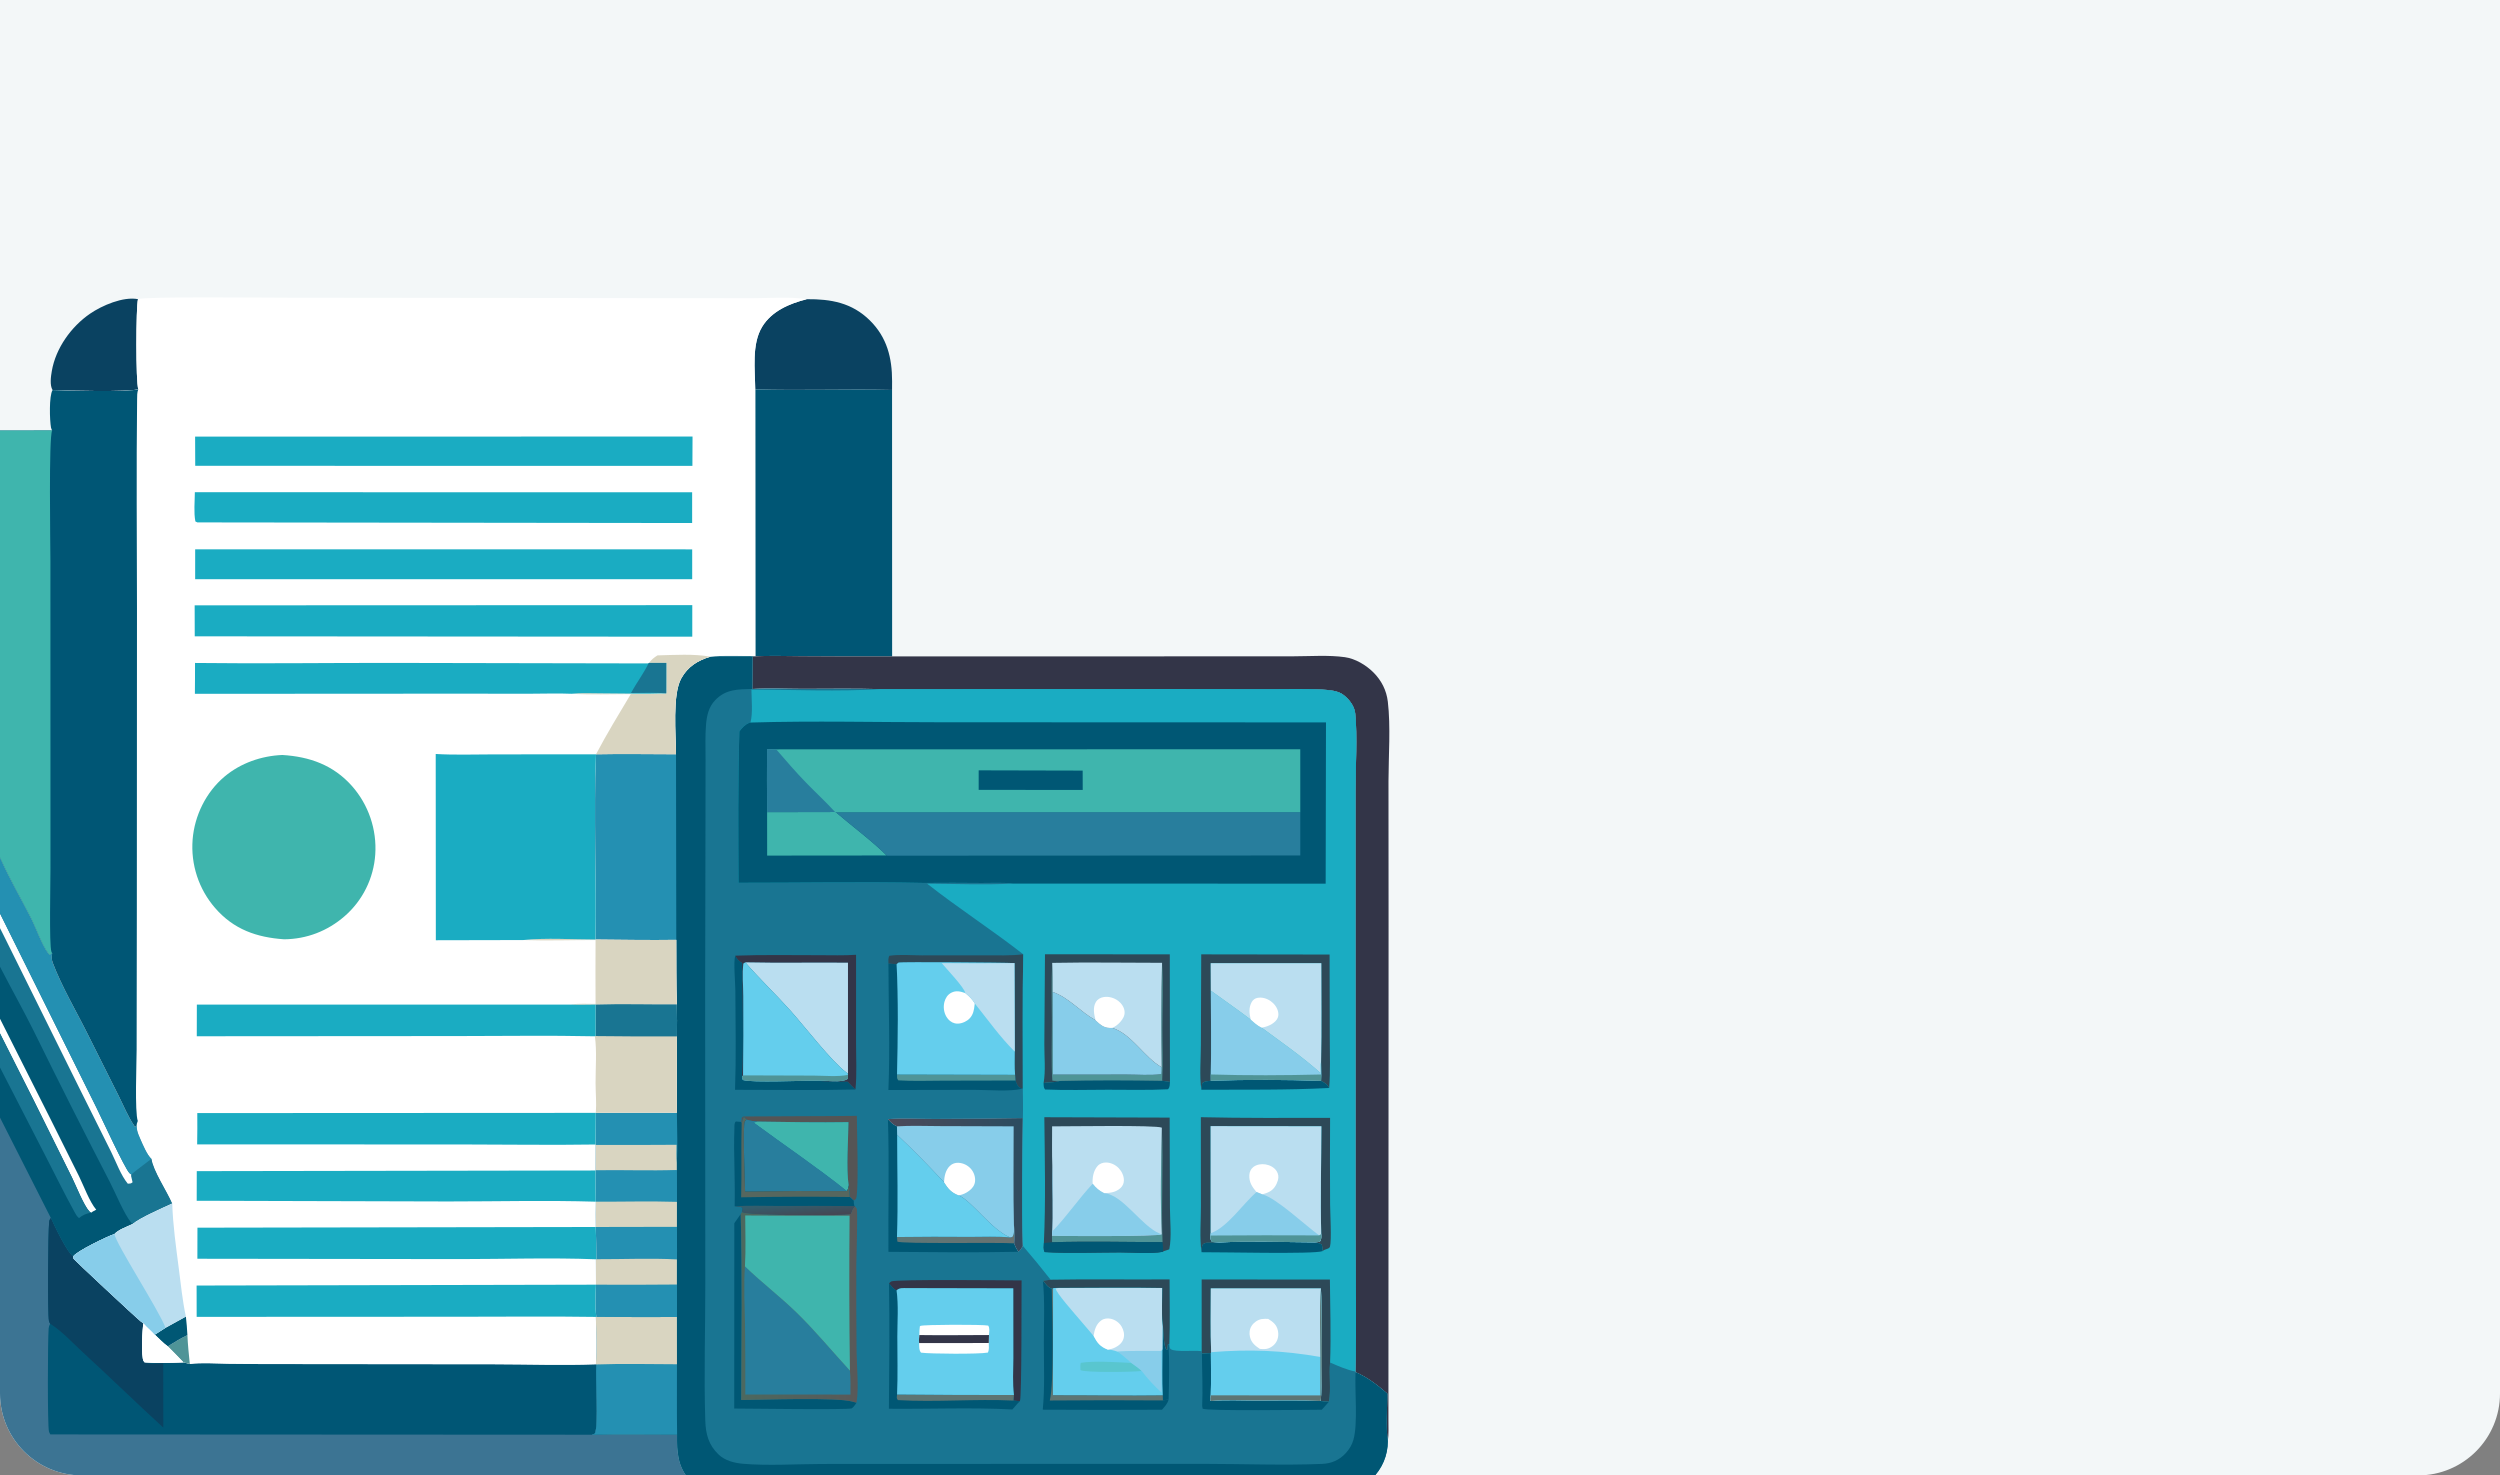 <svg width="305" height="180" viewBox="0 0 305 180" fill="none" xmlns="http://www.w3.org/2000/svg">
<rect x="0" y="0" width="305" height="180" fill="#808080" stroke="none"/>
<g clip-path="url(#clip0_1_3579)">
<path d="M0 170C0 175.523 4.477 180 10 180H295C300.523 180 305 175.523 305 170V0H0V170Z" fill="#F3F7F8"/>
<path d="M16.834 36.497C15.032 36.148 12.434 37.275 10.979 38.275C8.686 39.848 6.801 42.481 6.322 45.26C6.208 45.916 6.05 47.004 6.416 47.587C8.085 47.668 15.711 47.852 16.873 47.49C16.55 46.648 16.582 37.421 16.834 36.497Z" fill="#0A4261"/>
<path d="M108.831 47.575L108.836 46.505C108.836 43.646 108.214 41.159 106.124 39.092C103.937 36.931 101.378 36.479 98.433 36.501C96.34 37.025 94.151 37.942 92.979 39.874C91.693 41.997 92.112 45.097 92.14 47.501C97.698 47.672 103.27 47.443 108.831 47.575Z" fill="#0A4261"/>
<path d="M108.831 47.575C103.27 47.443 97.698 47.672 92.14 47.501L92.154 80.045C90.531 80.042 88.836 79.936 87.222 80.072C88.738 80.16 90.287 80.097 91.806 80.097C93.774 79.961 95.793 80.049 97.768 80.057C101.458 80.085 105.149 80.094 108.84 80.083L108.831 47.575Z" fill="#005675"/>
<path d="M108.84 80.083C105.149 80.094 101.458 80.085 97.768 80.057C95.793 80.049 93.774 79.961 91.806 80.097L91.782 84.055C93.814 83.92 95.931 84.035 97.971 84.036C101.116 84.037 104.277 83.974 107.42 84.074L143.282 84.06L154.917 84.077C157.034 84.081 159.191 84.001 161.302 84.131C162.094 84.18 163.233 84.256 163.878 84.766L164.006 84.865C164.65 85.372 165.249 86.195 165.335 87.032C165.622 89.808 165.373 93.636 165.37 96.503L165.368 116.004L165.369 150.052C165.37 155.795 165.529 161.585 165.36 167.324L165.38 167.403C166.851 168.051 168.045 168.98 169.256 170.025C169.247 171.879 169.044 173.982 169.316 175.809C169.446 174.973 169.382 174.046 169.389 173.196L169.406 113.073L169.395 95.296C169.404 92.207 169.671 88.623 169.315 85.607C169.15 84.216 168.545 83.025 167.556 82.035C166.661 81.139 165.348 80.353 164.078 80.176C162.079 79.898 159.889 80.065 157.867 80.069L146.753 80.076L108.84 80.083Z" fill="#333548"/>
<path d="M-24.683 85.251C-25.417 85.44 -33.446 89.48 -33.772 89.888C-33.772 90.09 -33.76 90.22 -33.676 90.407C-32.796 92.37 -31.647 94.257 -30.647 96.162L-25.225 106.618L-5.741 143.775C-4.711 145.739 -3.667 147.696 -2.609 149.645C-2.005 150.77 -1.276 151.94 -0.846 153.14C-0.306 154.64 -0.609 157.921 -0.614 159.604L-0.641 173.575C-0.648 175.849 -0.837 178.3 -0.63 180.555C-0.611 180.761 -0.544 180.9 -0.448 181.079L77.078 181.093C77.046 183.199 77.474 185.091 78.98 186.652C80.64 188.374 82.129 188.483 84.382 188.498L134.364 188.488L149.464 188.483C151.872 188.482 154.534 188.713 156.911 188.374C158.638 188.128 160.48 187.046 161.701 185.821C161.946 185.571 162.177 185.309 162.395 185.035C162.613 184.76 162.817 184.475 163.005 184.18C163.193 183.884 163.366 183.58 163.523 183.266C163.68 182.952 163.82 182.631 163.943 182.303C161.317 182.638 158.477 182.415 155.821 182.416L139.942 182.415L89.475 182.417C87.421 182.4 85.723 182.206 84.225 180.637C82.68 179.016 82.582 177.133 82.607 175.017C79.149 175.018 75.677 174.955 72.22 175.035L72.565 174.902C73.055 173.934 72.612 168.062 72.753 166.465L72.695 166.447C68.602 166.594 64.449 166.45 60.347 166.444L35.707 166.419C33.082 166.427 30.456 166.414 27.831 166.379C26.308 166.361 24.666 166.227 23.157 166.407C22.898 166.332 22.642 166.266 22.379 166.208C20.834 166.264 19.171 166.331 17.631 166.207C17.591 166.15 17.549 166.095 17.512 166.036C17.202 165.539 17.351 162.047 17.505 161.417C17.394 161.361 17.296 161.313 17.198 161.234C16.466 160.643 9.014 153.67 8.977 153.571C8.944 153.481 8.949 153.381 8.935 153.286C9.31 152.663 13.105 150.831 13.963 150.549C14.422 150.027 15.533 149.635 16.175 149.332C17.105 148.553 19.803 147.388 21.015 146.826C20.361 145.289 18.72 142.89 18.487 141.371C17.976 140.942 17.421 139.616 17.148 138.993C16.832 138.274 16.505 137.549 16.811 136.768C16.706 136.952 16.687 137.144 16.654 137.35L16.475 137.473C16.452 137.444 16.428 137.416 16.407 137.386C15.631 136.272 15.07 134.878 14.459 133.664L10.805 126.378C9.399 123.529 7.521 120.368 6.423 117.435C6.276 117.04 6.302 116.713 6.365 116.302L6.064 116.475C5.982 116.412 5.948 116.394 5.878 116.299C5.085 115.221 4.458 113.349 3.834 112.106C2.631 109.713 1.244 107.39 0.154 104.943C-0.063 104.454 -0.501 103.694 -0.415 103.174C-0.509 103.105 -0.588 103.033 -0.658 102.938C-1.373 101.972 -5.317 93.887 -5.767 92.56C-5.827 92.385 -5.816 92.253 -5.794 92.074C-6.748 92.4 -7.885 92.824 -8.726 93.382L-8.782 93.527C-9.09 93.582 -9.326 93.54 -9.493 93.838C-9.503 93.858 -9.505 93.882 -9.512 93.904C-10.164 93.991 -11.281 94.457 -11.789 94.88C-12.444 95.062 -13.689 95.535 -14.129 96.051C-14.477 96.141 -14.609 96.139 -14.859 96.407C-15.523 96.535 -16.063 96.885 -16.684 97.118L-16.709 97.224C-17.499 97.449 -18.285 97.84 -18.96 98.308L-19.031 98.458C-19.641 97.917 -20.131 96.889 -20.438 96.134L-20.303 95.911C-20.597 95.706 -20.708 95.682 -20.827 95.334L-20.645 95.029C-20.038 94.451 -18.949 94.058 -18.166 93.779C-18.667 92.379 -19.786 91.035 -20.086 89.591L-20 89.473C-19.116 89.079 -18.235 88.689 -17.329 88.346L-17.327 88.246C-17.788 87.885 -18.061 87.575 -18.198 86.993L-18.313 86.971C-18.653 86.305 -19.587 85.908 -20.054 85.276L-20.145 85.266C-20.641 85.505 -21.35 85.754 -21.72 86.161C-22.091 86.248 -23.69 87.079 -23.857 87.019C-24.172 86.616 -24.477 86.043 -24.493 85.527L-24.683 85.251Z" fill="#3C7493"/>
<path d="M6.204 148.593C6.096 148.744 6.025 148.851 6.003 149.041C5.857 150.273 5.789 160.174 5.971 161.145C5.997 161.28 6.055 161.381 6.122 161.499C6.02 161.677 5.955 161.849 5.936 162.057C5.822 163.313 5.782 173.975 5.975 174.648C6.013 174.778 6.075 174.884 6.143 174.999L72.22 175.035L72.565 174.902C73.055 173.934 72.612 168.062 72.753 166.465L72.695 166.447C68.602 166.594 64.449 166.45 60.347 166.444L35.707 166.42C33.082 166.427 30.456 166.414 27.831 166.379C26.308 166.361 24.666 166.227 23.157 166.407C22.898 166.332 22.642 166.266 22.379 166.208C20.834 166.264 19.17 166.331 17.631 166.207C17.591 166.15 17.549 166.095 17.512 166.036C17.202 165.539 17.351 162.047 17.505 161.417C17.394 161.361 17.296 161.313 17.198 161.234C16.466 160.643 9.014 153.67 8.977 153.571C8.943 153.481 8.949 153.381 8.935 153.286C8.19 152.844 6.638 149.55 6.204 148.593Z" fill="#005675"/>
<path d="M6.204 148.593C6.096 148.744 6.026 148.851 6.003 149.041C5.858 150.273 5.789 160.174 5.971 161.145C5.998 161.28 6.055 161.381 6.122 161.499C7.532 162.373 8.844 163.824 10.072 164.95C13.386 167.991 16.612 171.137 19.925 174.171L19.915 166.325C19.33 166.33 18.116 166.497 17.631 166.207C17.591 166.15 17.549 166.095 17.512 166.036C17.202 165.539 17.351 162.047 17.505 161.417C17.395 161.361 17.297 161.313 17.198 161.234C16.466 160.643 9.014 153.67 8.977 153.571C8.944 153.481 8.949 153.381 8.935 153.286C8.191 152.844 6.639 149.55 6.204 148.593Z" fill="#0A4261"/>
<path d="M-5.794 92.074C-6.748 92.4 -7.885 92.824 -8.726 93.382L-8.782 93.527C-9.09 93.582 -9.326 93.54 -9.493 93.838C-9.503 93.858 -9.505 93.882 -9.512 93.904C-10.164 93.991 -11.281 94.457 -11.789 94.88C-12.444 95.062 -13.689 95.535 -14.129 96.051C-14.477 96.141 -14.609 96.139 -14.859 96.407C-15.523 96.535 -16.062 96.885 -16.684 97.118L-16.709 97.224C-17.499 97.449 -18.285 97.84 -18.959 98.308L-19.031 98.458C-19.033 98.618 -19.031 98.731 -18.961 98.879C-18.064 100.797 -17.036 102.676 -16.082 104.567L-10.013 116.582L6.204 148.592C6.639 149.55 8.19 152.844 8.935 153.286C9.31 152.663 13.105 150.831 13.963 150.549C14.422 150.027 15.533 149.635 16.175 149.332C17.106 148.553 19.803 147.388 21.015 146.826C20.362 145.289 18.72 142.89 18.488 141.371C17.976 140.942 17.421 139.616 17.148 138.993C16.832 138.274 16.505 137.549 16.811 136.768C16.706 136.952 16.687 137.144 16.654 137.35L16.475 137.473C16.452 137.444 16.428 137.416 16.407 137.386C15.631 136.272 15.07 134.878 14.459 133.664L10.805 126.378C9.399 123.529 7.521 120.368 6.423 117.435C6.276 117.04 6.302 116.713 6.365 116.302L6.064 116.475C5.982 116.412 5.949 116.394 5.878 116.299C5.085 115.221 4.458 113.349 3.834 112.106C2.631 109.713 1.244 107.39 0.155 104.943C-0.063 104.454 -0.5 103.694 -0.415 103.174C-0.509 103.105 -0.588 103.033 -0.658 102.938C-1.373 101.972 -5.317 93.887 -5.767 92.56C-5.827 92.385 -5.816 92.253 -5.794 92.074Z" fill="#005774"/>
<path d="M-14.129 96.051C-14.477 96.141 -14.609 96.14 -14.859 96.407C-14.831 97.107 -11.202 103.844 -10.696 104.859L4.104 134.225L8.781 143.66C9.275 144.66 10.198 147.023 10.888 147.781C10.96 147.859 11.035 147.899 11.13 147.947C11.303 147.797 11.539 147.694 11.739 147.582C10.921 146.617 10.222 144.686 9.648 143.517L6.238 136.674L-7.999 108.402C-8.936 106.554 -13.961 97.085 -14.129 96.051Z" fill="white"/>
<path d="M-14.859 96.407C-15.523 96.535 -16.063 96.885 -16.684 97.118L-16.709 97.224C-16.124 98.974 -15.041 100.732 -14.21 102.382L-9.612 111.576C-7.198 116.384 -4.646 121.117 -2.22 125.915L5.453 140.837C6.668 143.174 7.817 145.559 9.091 147.864C9.245 148.146 9.38 148.406 9.637 148.608C10.052 148.24 10.585 148.034 11.129 147.947C11.035 147.899 10.96 147.859 10.888 147.781C10.198 147.023 9.275 144.66 8.781 143.66L4.104 134.225L-10.696 104.859C-11.202 103.844 -14.831 97.107 -14.859 96.407Z" fill="#197592"/>
<path d="M-5.794 92.074C-6.748 92.4 -7.885 92.824 -8.726 93.382L-8.782 93.527C-9.09 93.582 -9.326 93.54 -9.493 93.838C-9.503 93.858 -9.505 93.882 -9.512 93.904C-10.164 93.991 -11.281 94.457 -11.789 94.88C-11.81 95.151 -11.764 95.258 -11.638 95.498L0.207 118.337C1.489 120.819 2.857 123.253 4.102 125.753C7.14 131.939 10.24 138.093 13.405 144.214C14.079 145.515 15.137 148.111 16.007 149.164C16.053 149.22 16.125 149.283 16.175 149.332C17.106 148.553 19.803 147.388 21.015 146.826C20.362 145.289 18.72 142.89 18.488 141.371C17.976 140.942 17.421 139.616 17.148 138.993C16.832 138.274 16.505 137.549 16.811 136.768C16.706 136.952 16.687 137.144 16.654 137.35L16.475 137.473C16.452 137.444 16.428 137.416 16.407 137.386C15.631 136.272 15.07 134.878 14.459 133.664L10.805 126.378C9.399 123.529 7.521 120.368 6.423 117.435C6.276 117.04 6.302 116.713 6.365 116.302L6.064 116.475C5.982 116.412 5.949 116.394 5.878 116.299C5.085 115.221 4.458 113.349 3.834 112.106C2.631 109.713 1.244 107.39 0.155 104.943C-0.063 104.454 -0.5 103.694 -0.415 103.174C-0.509 103.105 -0.588 103.033 -0.658 102.938C-1.373 101.972 -5.317 93.887 -5.767 92.56C-5.827 92.385 -5.816 92.253 -5.794 92.074Z" fill="#197592"/>
<path d="M-8.781 93.527C-9.09 93.582 -9.326 93.54 -9.493 93.838C-9.503 93.858 -9.505 93.882 -9.512 93.904C-9.494 94.101 -9.47 94.237 -9.382 94.418C-6.177 100.981 -2.916 107.516 0.4 114.023L9.713 132.816L13.552 140.519C14.151 141.728 14.746 143.391 15.592 144.412C15.869 144.392 15.96 144.423 16.174 144.235C16.134 144.029 16.086 143.831 16.032 143.629C15.974 143.418 15.983 143.514 16.02 143.292C15.96 143.25 15.853 143.179 15.797 143.121C15.186 142.48 12.434 136.476 11.746 135.091L-2.329 106.75C-3.105 105.182 -8.767 94.248 -8.781 93.527Z" fill="white"/>
<path d="M-5.793 92.074C-6.748 92.4 -7.885 92.824 -8.725 93.382L-8.781 93.527C-8.767 94.248 -3.105 105.182 -2.329 106.75L11.746 135.091C12.434 136.476 15.186 142.48 15.797 143.12C15.853 143.179 15.96 143.25 16.02 143.292C16.058 143.198 18.186 141.599 18.488 141.371C17.976 140.942 17.421 139.616 17.148 138.993C16.832 138.274 16.505 137.549 16.811 136.768C16.706 136.952 16.687 137.144 16.654 137.35L16.475 137.473C16.452 137.444 16.428 137.416 16.407 137.386C15.631 136.272 15.07 134.878 14.459 133.664L10.806 126.378C9.399 123.529 7.521 120.368 6.423 117.435C6.276 117.04 6.302 116.713 6.365 116.302L6.064 116.475C5.982 116.412 5.949 116.394 5.879 116.299C5.085 115.221 4.458 113.349 3.835 112.106C2.631 109.713 1.244 107.39 0.155 104.943C-0.063 104.454 -0.5 103.694 -0.415 103.174C-0.509 103.105 -0.588 103.033 -0.658 102.938C-1.373 101.972 -5.317 93.887 -5.767 92.56C-5.827 92.385 -5.816 92.253 -5.793 92.074Z" fill="#2490B2"/>
<path d="M87.222 80.072L86.674 80.115C85.132 80.568 83.902 81.329 83.108 82.776C82.015 84.771 82.462 89.618 82.474 92.023C79.224 92.022 75.96 91.955 72.711 92.026C72.422 99.538 72.78 107.101 72.657 114.621C75.938 114.649 79.227 114.711 82.507 114.66C82.522 117.285 82.496 119.917 82.574 122.54C82.6 123.839 82.605 125.138 82.588 126.437C82.568 129.542 82.565 132.647 82.579 135.752C79.284 135.772 75.985 135.727 72.691 135.771L72.659 139.63L72.665 139.68L72.658 142.8C72.665 144.067 72.645 145.34 72.687 146.606C72.682 147.633 72.654 148.667 72.682 149.693C72.732 151.002 72.757 152.312 72.757 153.622L72.693 153.633L72.706 156.731C72.663 157.999 72.581 159.391 72.749 160.646L72.687 160.665C72.746 162.552 72.84 164.568 72.695 166.447L72.753 166.465C72.612 168.062 73.056 173.934 72.566 174.902L72.22 175.035C75.677 174.955 79.149 175.018 82.607 175.017C82.582 177.133 82.68 179.016 84.226 180.637C85.723 182.206 87.421 182.4 89.476 182.417L139.942 182.415L155.821 182.416C158.477 182.415 161.317 182.638 163.943 182.303C165.265 181.96 166.407 181.377 167.383 180.402C168.629 179.158 169.314 177.572 169.316 175.809C169.044 173.982 169.248 171.879 169.256 170.025C168.045 168.98 166.851 168.051 165.38 167.403L165.36 167.324C165.529 161.585 165.371 155.795 165.369 150.052L165.368 116.004L165.37 96.503C165.373 93.636 165.622 89.808 165.336 87.032C165.249 86.195 164.65 85.372 164.007 84.865L163.878 84.766C163.233 84.256 162.094 84.18 161.302 84.131C159.191 84.001 157.034 84.081 154.917 84.077L143.282 84.06L107.42 84.074C104.277 83.974 101.116 84.037 97.971 84.036C95.931 84.035 93.814 83.92 91.783 84.055L91.806 80.097C90.287 80.097 88.738 80.16 87.222 80.072Z" fill="#197592"/>
<path d="M141.838 161.373C141.825 162.454 141.818 163.535 141.816 164.616C141.822 166.47 141.752 168.371 141.854 170.221L141.876 170.853L142.569 170.738C142.634 168.508 142.679 166.199 142.562 163.973L142.475 164.041L142.413 164.676L142.28 164.665C141.896 163.91 141.967 162.277 141.838 161.373Z" fill="#005774"/>
<path d="M104.534 136.135C103.135 136.173 90.77 136.191 90.712 136.211C90.635 136.238 90.575 136.302 90.507 136.348L90.434 136.867L90.484 137.068C90.537 136.82 90.608 136.587 90.689 136.346L90.866 136.321L91.07 136.596C91.52 136.735 91.92 136.796 92.386 136.832C96.089 136.89 99.81 136.959 103.513 136.899C103.488 139.215 103.224 142.399 103.532 144.613C103.596 145.086 103.646 145.56 103.684 146.035L104.17 146.479L104.453 146.24C104.789 144.959 104.539 137.973 104.534 136.135Z" fill="#555555"/>
<path d="M147.733 165.072L146.636 165.125C146.646 167.244 146.758 169.414 146.666 171.529L146.722 171.86C147.177 172.167 159.561 171.994 161.258 171.986C161.563 171.666 161.85 171.321 162.143 170.99C161.787 170.997 161.456 170.971 161.104 170.918C158.501 170.78 155.863 170.86 153.256 170.861C151.438 170.861 149.506 170.743 147.7 170.923C147.612 170.668 147.673 170.491 147.717 170.233C147.768 168.514 147.738 166.791 147.733 165.072Z" fill="#005774"/>
<path d="M89.696 116.591C89.465 117.382 89.707 119.862 89.713 120.87C89.737 124.888 89.815 128.941 89.675 132.956C94.566 132.952 99.476 133.041 104.364 132.918L103.401 131.963C102.145 131.948 100.874 131.967 99.623 131.852C97.828 131.812 91.828 132.123 90.627 131.76L90.516 131.41C90.776 126.811 90.562 122.091 90.54 117.481C90.136 117.244 89.913 117.006 89.696 116.591Z" fill="#005774"/>
<path d="M124.634 156.213C122.9 156.207 109.245 156.048 108.723 156.338C108.62 156.395 108.545 156.491 108.456 156.568C108.729 156.887 108.985 157.272 109.384 157.43C109.717 157.092 110.187 157.153 110.64 157.151L123.618 157.18L123.624 165.727C123.626 167.18 123.516 168.753 123.699 170.194L123.637 170.87L124.429 170.947C124.664 170.588 124.614 157.567 124.634 156.213Z" fill="#333548"/>
<path d="M124.836 116.423C123.297 116.614 121.677 116.544 120.126 116.55L112.469 116.555C111.192 116.551 109.767 116.418 108.509 116.604C108.336 116.893 108.382 117.235 108.389 117.561C108.721 117.588 109.058 117.603 109.388 117.651C109.4 117.631 109.408 117.609 109.424 117.593C109.428 117.589 109.624 117.435 109.634 117.432C109.913 117.336 122.593 117.425 123.763 117.498L123.798 128.296C123.8 129.229 123.749 130.197 123.839 131.124L123.884 131.823C124.043 132.261 124.123 132.594 124.593 132.789C124.628 132.803 124.664 132.813 124.7 132.825L124.781 132.787C124.786 127.336 124.719 121.873 124.836 116.423Z" fill="#2D4958"/>
<path d="M104.439 116.482C102.963 116.589 101.442 116.532 99.961 116.534C96.545 116.539 93.109 116.463 89.696 116.591C89.913 117.006 90.136 117.244 90.54 117.481C90.562 122.091 90.776 126.811 90.515 131.41L90.655 131.195C90.696 127.978 90.706 124.761 90.684 121.545C90.682 120.266 90.519 118.807 90.699 117.553L90.929 117.41C95.103 117.506 99.278 117.41 103.452 117.455L103.451 130.987L103.444 131.141L103.451 131.595C102.755 132.184 100.584 131.762 99.623 131.852C100.874 131.967 102.144 131.948 103.4 131.963L104.364 132.918C104.554 131.06 104.435 129.072 104.44 127.201L104.439 116.482Z" fill="#333548"/>
<path d="M90.367 148.12L89.587 149.228L89.577 171.842C90.985 171.842 103.5 172.024 103.92 171.819C103.938 171.81 104.085 171.679 104.115 171.648C104.266 171.499 104.375 171.307 104.488 171.129C104.326 171.082 104.162 171.041 104 170.995C102.047 170.443 93.002 170.778 90.431 170.801C90.454 163.236 90.574 155.684 90.367 148.12Z" fill="#005774"/>
<path d="M108.456 156.568C108.549 161.659 108.486 166.776 108.446 171.868C113.397 171.917 118.597 171.693 123.512 171.956C123.81 171.62 124.099 171.25 124.429 170.947L123.637 170.871L123.699 170.194C118.948 170.198 114.196 170.176 109.445 170.129C109.557 167.781 109.475 165.391 109.48 163.039C109.484 161.219 109.636 159.228 109.384 157.43C108.985 157.272 108.729 156.887 108.456 156.568Z" fill="#005774"/>
<path d="M109.445 170.129C109.415 170.443 109.342 170.556 109.539 170.812C114.209 171.094 118.955 170.64 123.637 170.87L123.699 170.194C118.948 170.198 114.196 170.176 109.445 170.129Z" fill="#5D7573"/>
<path d="M127.231 156.243C127.479 158.722 127.349 161.31 127.349 163.802C127.35 166.507 127.474 169.29 127.218 171.983C132.065 172.012 136.913 172.013 141.761 171.987C142.106 171.597 142.436 171.259 142.569 170.738L141.876 170.853L141.854 170.221C137.392 170.285 132.921 170.197 128.459 170.208L128.472 157.145L128.317 157.221C127.85 157.078 127.542 156.603 127.231 156.243Z" fill="#005774"/>
<path d="M128.472 157.145L128.316 157.221C128.384 159.869 128.622 168.815 128.073 170.863C132.674 170.822 137.275 170.818 141.876 170.853L141.854 170.221C137.392 170.285 132.921 170.197 128.459 170.208L128.472 157.145Z" fill="#5D7573"/>
<path d="M109.387 117.651C109.058 117.603 108.721 117.588 108.389 117.561C108.395 122.676 108.598 127.876 108.384 132.983L118.871 132.962C120.493 132.962 123.239 133.204 124.699 132.825C124.664 132.813 124.627 132.803 124.593 132.789C124.123 132.594 124.042 132.261 123.883 131.823L123.839 131.124L109.438 131.088C109.547 126.892 109.607 121.812 109.387 117.651Z" fill="#005774"/>
<path d="M109.438 131.088C109.447 131.387 109.389 131.575 109.593 131.803C111.386 131.918 113.21 131.848 115.007 131.842L123.884 131.823L123.839 131.124L109.438 131.088Z" fill="#4F9497"/>
<path d="M108.329 136.535C108.499 141.923 108.351 147.332 108.387 152.723C113.665 152.761 118.964 152.832 124.24 152.717C124.029 152.379 123.855 152.073 123.732 151.69C123.837 150.939 123.775 150.173 123.7 149.423C123.703 149.914 123.796 150.507 123.506 150.911L123.227 150.968C121.628 150.812 119.93 150.905 118.321 150.9C115.357 150.873 112.394 150.879 109.43 150.917C109.591 146.783 109.457 142.592 109.454 138.452L109.431 137.414C108.946 137.206 108.675 136.916 108.329 136.535Z" fill="#005774"/>
<path d="M123.7 149.423C123.703 149.914 123.796 150.507 123.506 150.911L123.227 150.968C121.628 150.812 119.93 150.905 118.321 150.899C115.357 150.873 112.394 150.879 109.43 150.917L109.478 151.469C109.939 151.79 121.931 151.543 123.732 151.69C123.837 150.939 123.775 150.173 123.7 149.423Z" fill="url(#paint0_linear_1_3579)"/>
<path d="M103.512 136.899C99.81 136.959 96.088 136.89 92.386 136.832L91.942 136.957C95.708 139.738 99.653 142.387 103.306 145.308C103.49 145.122 103.493 144.861 103.532 144.613C103.223 142.399 103.488 139.215 103.512 136.899Z" fill="#3FB5AD"/>
<path d="M115.172 144.233C113.341 142.263 111.415 140.291 109.454 138.452C109.457 142.592 109.591 146.783 109.43 150.917C112.394 150.879 115.357 150.873 118.32 150.899C119.93 150.905 121.628 150.812 123.227 150.968C120.893 149.971 118.655 146.6 116.969 145.835C116.073 145.502 115.666 145.024 115.172 144.233Z" fill="#64CEED"/>
<path d="M103.452 117.455C99.278 117.41 95.103 117.506 90.929 117.41C92.677 119.433 94.644 121.298 96.433 123.294C98.144 125.203 101.462 129.512 103.225 130.819C103.272 130.854 103.318 130.89 103.365 130.925C103.393 130.946 103.422 130.966 103.451 130.987L103.452 117.455Z" fill="#BADEF0"/>
<path d="M90.929 117.41L90.698 117.553C90.519 118.807 90.682 120.266 90.684 121.545C90.706 124.761 90.696 127.978 90.655 131.195L90.515 131.41L90.626 131.76C91.827 132.123 97.828 131.812 99.623 131.852C100.584 131.762 102.755 132.184 103.451 131.595L103.444 131.141L103.451 130.987C103.422 130.966 103.393 130.946 103.365 130.925C103.318 130.89 103.272 130.854 103.225 130.819C101.462 129.512 98.143 125.203 96.433 123.294C94.644 121.298 92.677 119.433 90.929 117.41Z" fill="#64CEED"/>
<path d="M90.655 131.195L90.515 131.41L90.626 131.76C91.827 132.123 97.828 131.812 99.623 131.852C100.584 131.762 102.755 132.184 103.451 131.595L103.444 131.141C102.16 131.392 100.55 131.227 99.232 131.223L90.655 131.195Z" fill="#4F9497"/>
<path d="M91.07 136.596L90.866 136.321L90.689 136.346C90.608 136.587 90.537 136.82 90.484 137.068L90.433 136.867L89.773 136.806C89.541 137.024 89.596 137.392 89.586 137.707C89.484 140.857 89.691 144.026 89.615 147.179L90.46 147.266L90.606 147.461L90.509 147.889C90.596 147.912 90.684 147.933 90.769 147.961C91.698 148.262 102.941 148.399 103.81 148.094C103.907 147.822 103.995 147.503 104.202 147.295C104.24 147.257 104.281 147.221 104.32 147.184L104.253 147.143C104.172 146.891 104.15 146.743 104.17 146.479L103.684 146.035C103.646 145.56 103.595 145.086 103.532 144.613C103.493 144.861 103.49 145.122 103.306 145.308C99.653 142.387 95.708 139.738 91.942 136.957L92.386 136.832C91.92 136.796 91.52 136.735 91.07 136.596Z" fill="#287E9D"/>
<path d="M91.07 136.596L90.866 136.321L90.689 136.346C90.608 136.587 90.537 136.82 90.484 137.068L90.433 136.867L89.773 136.806C89.541 137.024 89.596 137.392 89.586 137.707C89.484 140.857 89.691 144.026 89.615 147.179L90.46 147.266L90.606 147.461L90.509 147.889C90.596 147.912 90.684 147.933 90.769 147.961C91.698 148.262 102.941 148.399 103.81 148.094C103.907 147.822 103.995 147.503 104.202 147.295C104.24 147.257 104.281 147.221 104.32 147.184L104.253 147.143C104.172 146.891 104.15 146.743 104.17 146.479L103.684 146.035C103.646 145.56 103.595 145.086 103.532 144.613C103.493 144.861 103.49 145.122 103.306 145.308C99.17 145.285 95.035 145.306 90.9 145.37C90.891 144.304 90.587 137.394 90.864 136.829C90.909 136.736 91.001 136.674 91.07 136.596Z" fill="#005774"/>
<path d="M91.07 136.596L90.866 136.321L90.689 136.346C90.608 136.587 90.537 136.82 90.484 137.068C90.403 140.067 90.501 143.071 90.418 146.073C94.84 145.993 99.261 145.98 103.684 146.035C103.646 145.56 103.596 145.086 103.532 144.613C103.493 144.861 103.49 145.122 103.306 145.308C99.17 145.285 95.035 145.306 90.9 145.37C90.891 144.304 90.587 137.394 90.864 136.829C90.909 136.736 91.001 136.674 91.07 136.596Z" fill="#56675F"/>
<path d="M104.32 147.184L104.253 147.143C101.159 147.116 98.065 147.11 94.971 147.126C93.201 147.129 91.375 147.038 89.615 147.179L90.46 147.266L90.606 147.461L90.509 147.889C90.596 147.912 90.684 147.933 90.769 147.961C91.698 148.262 102.941 148.399 103.81 148.094C103.907 147.822 103.995 147.503 104.202 147.295C104.24 147.257 104.281 147.221 104.32 147.184Z" fill="url(#paint1_linear_1_3579)"/>
<path d="M124.79 136.406C121.202 136.468 117.614 136.502 114.026 136.51C112.154 136.516 110.187 136.389 108.329 136.535C108.675 136.916 108.946 137.206 109.431 137.414L109.454 138.452C111.415 140.291 113.341 142.263 115.172 144.233C115.666 145.024 116.073 145.502 116.969 145.835C118.655 146.6 120.893 149.971 123.227 150.968L123.506 150.911C123.796 150.507 123.703 149.914 123.7 149.423C123.775 150.173 123.837 150.939 123.731 151.69C123.854 152.073 124.028 152.379 124.24 152.717C124.498 152.539 124.63 152.261 124.789 151.998C124.612 146.821 124.738 141.588 124.79 136.406Z" fill="#87CDEA"/>
<path d="M116.969 145.835L117.026 145.823C117.502 145.724 117.849 145.564 118.239 145.274C118.613 144.997 118.9 144.62 118.954 144.146C119.017 143.593 118.815 143.014 118.451 142.598C118.404 142.545 118.355 142.494 118.303 142.446C118.251 142.397 118.197 142.351 118.14 142.308C118.084 142.264 118.026 142.224 117.966 142.187C117.905 142.149 117.843 142.114 117.78 142.083C117.716 142.051 117.651 142.023 117.585 141.998C117.518 141.973 117.451 141.951 117.382 141.932C117.314 141.913 117.244 141.898 117.175 141.886C117.104 141.874 117.034 141.866 116.963 141.861C116.551 141.835 116.178 141.957 115.878 142.246C115.351 142.755 115.201 143.532 115.172 144.233C115.667 145.024 116.074 145.502 116.969 145.835Z" fill="white"/>
<path d="M124.79 136.406C121.202 136.468 117.614 136.502 114.026 136.51C112.154 136.516 110.187 136.389 108.329 136.535C108.675 136.916 108.946 137.206 109.431 137.414C111.152 137.305 112.909 137.378 114.634 137.384L123.665 137.413C123.675 141.411 123.603 145.428 123.7 149.423C123.775 150.173 123.837 150.939 123.731 151.69C123.854 152.073 124.028 152.379 124.24 152.717C124.498 152.539 124.63 152.261 124.789 151.998C124.612 146.821 124.738 141.588 124.79 136.406Z" fill="url(#paint2_linear_1_3579)"/>
<path d="M129.243 157.113L128.472 157.145L128.459 170.208C132.922 170.197 137.393 170.285 141.854 170.221C141.752 168.371 141.822 166.47 141.817 164.616C141.818 163.535 141.825 162.454 141.838 161.373C141.695 160.001 141.809 158.511 141.808 157.126C137.627 157.034 133.426 157.114 129.243 157.113Z" fill="#64CEED"/>
<path d="M138.016 166.277C136.284 166.194 133.491 165.994 131.851 166.265C131.784 166.58 131.786 166.831 131.823 167.151C132.274 167.478 138.32 167.395 139.202 167.263C139.228 167.259 139.253 167.255 139.278 167.251C138.917 166.891 138.427 166.584 138.016 166.277Z" fill="#59C6CF"/>
<path d="M141.681 164.817C139.903 164.827 138.093 164.765 136.32 164.898C136.929 165.284 137.47 165.807 138.016 166.277C138.427 166.584 138.917 166.891 139.278 167.251C139.992 168.189 140.848 169.119 141.723 169.908L141.681 164.817Z" fill="#87CDEA"/>
<path d="M141.808 157.126C137.627 157.034 133.426 157.114 129.243 157.113L128.799 157.202C128.761 157.636 131.277 160.46 131.712 160.982C132.274 161.654 132.843 162.319 133.418 162.98C133.866 163.841 134.225 164.294 135.163 164.659C135.589 164.679 135.92 164.748 136.32 164.898C138.093 164.765 139.903 164.827 141.681 164.817L141.816 164.616C141.818 163.535 141.825 162.454 141.837 161.373C141.695 160.001 141.809 158.511 141.808 157.126Z" fill="#BADEF0"/>
<path d="M135.163 164.659C135.476 164.606 135.758 164.537 136.045 164.394C136.515 164.159 136.938 163.805 137.08 163.277C137.21 162.795 137.09 162.27 136.839 161.847C136.802 161.786 136.763 161.727 136.72 161.67C136.678 161.613 136.633 161.559 136.585 161.507C136.537 161.454 136.486 161.405 136.433 161.358C136.38 161.311 136.325 161.267 136.267 161.225C136.209 161.184 136.15 161.146 136.088 161.111C136.027 161.076 135.963 161.044 135.899 161.015C135.834 160.986 135.768 160.961 135.7 160.94C135.633 160.918 135.565 160.9 135.495 160.885C135.121 160.808 134.702 160.849 134.381 161.071C133.734 161.516 133.523 162.247 133.418 162.98C133.866 163.841 134.225 164.294 135.163 164.659Z" fill="white"/>
<path d="M123.618 157.18L110.64 157.151C110.187 157.153 109.717 157.092 109.384 157.43C109.636 159.228 109.484 161.219 109.48 163.039C109.475 165.391 109.558 167.781 109.445 170.129C114.196 170.176 118.948 170.198 123.699 170.194C123.516 168.753 123.626 167.18 123.624 165.727L123.618 157.18Z" fill="#64CEED"/>
<path d="M120.655 162.874C120.682 162.492 120.778 162.058 120.563 161.723C119.873 161.573 112.606 161.594 112.294 161.761C112.268 161.775 112.246 161.796 112.222 161.814C112.178 162.173 112.155 162.516 112.161 162.877C114.99 162.92 117.825 162.877 120.655 162.874Z" fill="white"/>
<path d="M112.161 162.877C112.139 163.196 112.09 163.537 112.134 163.854C112.151 164.256 112.099 164.714 112.365 165.024C113.486 165.179 119.458 165.219 120.519 165.015C120.699 164.662 120.637 164.237 120.628 163.849L120.655 162.874C117.825 162.877 114.99 162.92 112.161 162.877Z" fill="white"/>
<path d="M112.161 162.877C112.139 163.196 112.09 163.537 112.134 163.854L120.628 163.849L120.655 162.874C117.825 162.877 114.99 162.92 112.161 162.877Z" fill="#333548"/>
<path d="M123.763 117.498C122.593 117.425 109.913 117.336 109.634 117.432C109.624 117.435 109.427 117.589 109.424 117.593C109.408 117.609 109.4 117.631 109.388 117.651C109.607 121.812 109.547 126.892 109.438 131.088L123.839 131.124C123.749 130.197 123.8 129.229 123.798 128.296L123.763 117.498Z" fill="#64CEED"/>
<path d="M117.77 121.161C117.191 120.955 116.657 120.808 116.07 121.107C115.62 121.335 115.346 121.754 115.22 122.235C115.059 122.851 115.147 123.533 115.482 124.076C115.713 124.451 116.052 124.739 116.484 124.844C116.998 124.968 117.572 124.783 118.001 124.494C118.507 124.152 118.745 123.642 118.839 123.052C118.872 122.842 118.899 122.631 118.922 122.42C118.605 121.89 118.243 121.552 117.77 121.161Z" fill="white"/>
<path d="M123.763 117.498C120.806 117.526 117.849 117.527 114.891 117.5C115.431 118.155 117.673 120.502 117.77 121.161C118.243 121.552 118.605 121.89 118.922 122.42C120.52 124.411 121.979 126.491 123.798 128.296L123.763 117.498Z" fill="#BADEF0"/>
<path d="M104.32 147.184C104.281 147.221 104.24 147.257 104.202 147.295C103.995 147.503 103.908 147.822 103.81 148.094C102.941 148.399 91.698 148.262 90.769 147.961C90.684 147.933 90.596 147.912 90.509 147.889L90.367 148.12C90.574 155.684 90.454 163.236 90.431 170.801C93.002 170.778 102.047 170.443 104 170.995C104.162 171.041 104.326 171.082 104.488 171.129C104.494 171.1 104.502 171.073 104.507 171.044C104.786 169.428 104.527 166.667 104.504 164.954C104.468 161.411 104.456 157.868 104.47 154.325C104.47 153.447 104.668 147.904 104.523 147.477C104.485 147.364 104.387 147.282 104.32 147.184Z" fill="url(#paint3_linear_1_3579)"/>
<path d="M90.884 154.503C90.721 156.869 90.846 159.255 90.893 161.623C90.927 164.46 90.939 167.296 90.928 170.133L103.757 170.138C103.748 169.178 103.794 168.181 103.692 167.227C101.499 164.846 99.462 162.354 97.134 160.094C95.129 158.145 92.892 156.449 90.884 154.503Z" fill="#287E9D"/>
<path d="M103.65 148.305C99.406 148.322 95.162 148.317 90.917 148.288C90.921 150.35 91.003 152.445 90.884 154.503C92.892 156.449 95.129 158.145 97.134 160.094C99.462 162.354 101.499 164.846 103.692 167.227C103.605 160.919 103.591 154.612 103.65 148.305Z" fill="#3FB5AD"/>
<path d="M87.222 80.072L86.674 80.115C85.132 80.568 83.902 81.329 83.108 82.776C82.015 84.771 82.462 89.618 82.474 92.023C79.224 92.022 75.96 91.955 72.711 92.026C72.422 99.538 72.78 107.101 72.657 114.621C75.938 114.649 79.227 114.711 82.507 114.66C82.522 117.285 82.496 119.917 82.574 122.54C82.6 123.839 82.605 125.138 82.588 126.437C82.568 129.542 82.565 132.647 82.579 135.752C79.284 135.772 75.985 135.727 72.691 135.771L72.659 139.63L72.665 139.68L72.658 142.8C72.665 144.067 72.645 145.34 72.687 146.606C72.682 147.633 72.654 148.667 72.682 149.693C72.732 151.002 72.757 152.312 72.757 153.622L72.693 153.633L72.706 156.731C72.663 157.999 72.581 159.391 72.749 160.646L72.687 160.665C72.746 162.552 72.84 164.568 72.695 166.447L72.753 166.465C72.612 168.062 73.056 173.934 72.566 174.902L72.22 175.035C75.677 174.955 79.149 175.018 82.607 175.017C82.582 177.133 82.68 179.016 84.226 180.637C85.723 182.206 87.421 182.4 89.476 182.417L139.942 182.415L155.821 182.416C158.477 182.415 161.317 182.638 163.943 182.303C165.265 181.96 166.407 181.377 167.383 180.402C168.629 179.158 169.314 177.572 169.316 175.809C169.044 173.982 169.248 171.879 169.256 170.025C168.045 168.98 166.851 168.051 165.38 167.403C165.259 169.715 165.687 173.623 165.116 175.659C164.944 176.271 164.612 176.817 164.183 177.283C163.392 178.141 162.446 178.548 161.29 178.596C156.579 178.791 151.773 178.595 147.054 178.592L119.02 178.596L100.276 178.604C97.147 178.612 93.708 178.845 90.627 178.578C89.587 178.488 88.446 178.194 87.672 177.456C86.433 176.277 86.097 174.951 86.044 173.288C85.868 167.737 86.054 162.124 86.047 156.565L86.028 121.574L86.069 99.717L86.077 92.523C86.079 91.151 86.019 89.727 86.139 88.361C86.234 87.278 86.47 86.25 87.233 85.443C88.535 84.063 90.011 84.1 91.783 84.055L91.806 80.097C90.287 80.097 88.738 80.16 87.222 80.072Z" fill="#005774"/>
<path d="M82.579 135.752C79.284 135.772 75.985 135.727 72.691 135.771L72.659 139.63L72.665 139.68L72.658 142.8C72.664 144.067 72.645 145.34 72.687 146.606C72.682 147.633 72.654 148.667 72.682 149.693C72.732 151.002 72.757 152.312 72.757 153.622C76.012 153.633 79.337 153.477 82.581 153.649C82.617 152.328 82.583 150.996 82.582 149.674L82.585 146.627C82.587 145.339 82.581 144.051 82.567 142.763L82.566 141.869C82.706 139.864 82.588 137.766 82.579 135.752Z" fill="#2490B2"/>
<path d="M82.538 139.664C79.247 139.688 75.956 139.694 72.665 139.68L72.657 142.8C75.958 142.741 79.267 142.882 82.566 142.763L82.566 141.869C82.498 141.145 82.537 140.393 82.538 139.664Z" fill="#D9D5C1"/>
<path d="M82.566 142.763C79.267 142.882 75.958 142.741 72.657 142.8C72.664 144.067 72.645 145.34 72.687 146.606C75.975 146.619 79.301 146.521 82.585 146.627C82.587 145.339 82.581 144.051 82.566 142.763Z" fill="#2490B2"/>
<path d="M82.585 146.627C79.301 146.521 75.975 146.619 72.687 146.606C72.682 147.633 72.654 148.667 72.682 149.693C72.732 151.002 72.757 152.312 72.757 153.622C76.012 153.633 79.337 153.477 82.581 153.649C82.617 152.328 82.583 150.996 82.582 149.674L82.585 146.627Z" fill="#2490B2"/>
<path d="M82.585 146.627C79.301 146.521 75.975 146.619 72.687 146.606C72.682 147.633 72.654 148.667 72.682 149.693L82.582 149.674L82.585 146.627Z" fill="#D9D5C1"/>
<path d="M72.757 153.622L72.693 153.633L72.706 156.731C72.663 157.999 72.581 159.391 72.749 160.646L72.687 160.665C72.746 162.552 72.839 164.568 72.695 166.447L72.753 166.465C72.612 168.062 73.055 173.934 72.565 174.902L72.22 175.035C75.677 174.955 79.149 175.018 82.607 175.017C82.564 172.16 82.594 169.298 82.588 166.44L82.582 160.675L82.577 156.712L82.581 153.649C79.337 153.477 76.012 153.633 72.757 153.622Z" fill="#2490B2"/>
<path d="M72.749 160.646L72.687 160.665C72.746 162.552 72.84 164.568 72.695 166.447L72.753 166.465C76.017 166.342 79.32 166.437 82.588 166.44L82.582 160.675C79.305 160.695 76.027 160.686 72.749 160.646Z" fill="#D9D5C1"/>
<path d="M72.757 153.622L72.693 153.633L72.706 156.731C72.663 157.999 72.581 159.391 72.749 160.646C76.027 160.686 79.305 160.695 82.582 160.675L82.578 156.712L82.582 153.649C79.337 153.477 76.012 153.633 72.757 153.622Z" fill="#2490B2"/>
<path d="M72.757 153.622L72.693 153.633L72.706 156.731C75.996 156.75 79.287 156.743 82.577 156.712L82.581 153.649C79.337 153.477 76.012 153.633 72.757 153.622Z" fill="#D9D5C1"/>
<path d="M82.474 92.023C79.224 92.022 75.96 91.955 72.711 92.026C72.422 99.538 72.78 107.101 72.657 114.621C75.938 114.649 79.227 114.711 82.507 114.66L82.474 92.023Z" fill="#2490B2"/>
<path d="M165.36 167.324C165.529 161.585 165.371 155.795 165.369 150.052L165.368 116.004L165.37 96.503C165.373 93.636 165.622 89.808 165.336 87.032C165.249 86.195 164.65 85.372 164.007 84.865L163.878 84.766C163.233 84.256 162.094 84.18 161.302 84.131C159.191 84.001 157.034 84.081 154.917 84.077L143.282 84.06L107.42 84.074C102.226 84.385 96.884 84.151 91.676 84.125C91.677 85.326 91.87 87.007 91.553 88.151L91.441 88.16C90.892 88.406 90.553 88.761 90.201 89.24C90.022 95.381 90.067 101.557 90.097 107.701C97.635 107.71 105.209 107.553 112.743 107.719C115.082 107.698 117.422 107.699 119.761 107.724C121.003 107.732 122.342 107.645 123.57 107.798C120.107 107.981 116.578 107.828 113.107 107.806C116.924 110.81 121.016 113.443 124.836 116.423C124.719 121.873 124.786 127.336 124.781 132.787C124.799 133.994 124.827 135.2 124.79 136.406C124.738 141.588 124.612 146.821 124.789 151.998C125.95 153.348 127.079 154.724 128.176 156.126L127.231 156.243C127.542 156.603 127.85 157.078 128.317 157.221L128.472 157.145L129.243 157.113C133.426 157.114 137.627 157.034 141.808 157.126C141.809 158.511 141.695 160.001 141.838 161.373C141.967 162.277 141.896 163.91 142.28 164.665L142.413 164.676L142.475 164.041L142.562 163.973L142.659 163.976C142.687 164.172 142.667 164.483 142.832 164.598C143.39 164.987 145.768 164.705 146.605 164.848L146.636 165.125L147.733 165.072C147.738 166.791 147.768 168.514 147.717 170.233C147.673 170.491 147.612 170.668 147.7 170.923C149.506 170.743 151.438 170.861 153.256 170.861C155.863 170.86 158.501 170.78 161.104 170.919C161.456 170.971 161.787 170.997 162.143 170.99C162.398 169.469 162.129 167.783 162.269 166.227C163.212 166.635 164.355 167.149 165.36 167.324Z" fill="#1AACC2"/>
<path d="M147.721 131.855C147.334 131.913 146.939 131.882 146.665 132.171L146.56 132.947C151.758 132.927 156.969 133.004 162.158 132.734C161.934 132.268 161.611 132.096 161.169 131.871C156.772 131.716 152.118 131.696 147.721 131.855Z" fill="#005774"/>
<path d="M141.787 131.853C137.638 131.775 133.442 131.759 129.295 131.874C128.687 132.094 127.961 132.003 127.318 132.127C127.33 132.415 127.302 132.687 127.498 132.919C130.034 133.031 132.602 132.953 135.142 132.949C137.584 132.945 140.058 133.019 142.495 132.891C142.746 132.617 142.702 132.346 142.733 131.988L141.787 131.853Z" fill="#005774"/>
<path d="M159.832 151.557C156.155 151.517 152.425 151.422 148.752 151.57C148.322 151.601 147.904 151.632 147.472 151.611C147.174 151.595 147.043 151.633 146.784 151.778C146.566 152.077 146.596 152.415 146.586 152.771C148.708 152.745 160.377 153.04 161.36 152.636C161.362 152.349 161.338 152.128 161.26 151.852C160.882 151.557 160.308 151.602 159.832 151.557Z" fill="#005774"/>
<path d="M142.69 156.083C137.853 156.133 133.013 156.028 128.176 156.126L127.231 156.243C127.542 156.603 127.85 157.078 128.317 157.221L128.472 157.145L129.243 157.113C133.426 157.114 137.627 157.034 141.808 157.126C141.809 158.511 141.695 160.001 141.837 161.373C141.967 162.277 141.896 163.91 142.28 164.665L142.413 164.676L142.475 164.041L142.562 163.973L142.659 163.976C142.756 161.353 142.692 158.709 142.69 156.083Z" fill="#2D4958"/>
<path d="M162.247 156.105L146.602 156.094L146.605 164.848L146.636 165.125L147.732 165.072L147.759 164.966C147.652 162.382 147.722 159.769 147.716 157.182L161.152 157.188C161.259 158.728 161.359 169.994 161.103 170.919C161.456 170.971 161.787 170.997 162.143 170.99C162.398 169.469 162.129 167.783 162.269 166.227C162.397 162.869 162.273 159.467 162.247 156.105Z" fill="#2D4958"/>
<path d="M162.211 116.454L146.55 116.431L146.508 127.537C146.502 129.282 146.327 131.229 146.56 132.947L146.665 132.171C146.939 131.882 147.335 131.913 147.721 131.855L147.716 131.085C147.799 127.685 147.722 124.264 147.722 120.861L147.707 117.511L161.198 117.507C161.194 121.507 161.25 125.518 161.171 129.516L161.196 131.087L161.169 131.871C161.611 132.096 161.934 132.268 162.159 132.734C162.318 130.731 162.234 128.671 162.232 126.661L162.211 116.454Z" fill="#2D4958"/>
<path d="M162.271 136.377C157.024 136.381 151.749 136.423 146.504 136.297L146.513 147.239C146.513 149.022 146.338 151.017 146.586 152.771C146.596 152.415 146.566 152.077 146.784 151.778C147.043 151.633 147.174 151.595 147.472 151.611C147.904 151.632 148.321 151.601 148.752 151.57L147.886 151.519C147.637 151.237 147.694 151.103 147.683 150.735L147.704 150.458L147.698 137.39L161.208 137.405C161.2 141.784 161.077 146.195 161.19 150.571C161.188 150.947 161.24 151.172 161.017 151.493C160.62 151.574 160.235 151.561 159.832 151.557C160.308 151.602 160.882 151.557 161.26 151.852C161.338 152.128 161.362 152.349 161.36 152.636C161.643 152.344 162.164 152.418 162.257 152.087C162.473 151.318 162.28 148.006 162.273 146.955C162.249 143.429 162.248 139.903 162.271 136.377Z" fill="#2D4958"/>
<path d="M152.596 124.399C151.003 123.177 149.344 122.044 147.722 120.861C147.722 124.264 147.799 127.685 147.716 131.085L147.721 131.855C152.118 131.696 156.772 131.716 161.169 131.871L161.196 131.087L161.171 129.516C161.076 129.916 161.138 130.518 161.135 130.934C158.839 128.896 156.38 127.18 153.913 125.369C153.406 125.129 153.015 124.766 152.596 124.399Z" fill="#87CDEA"/>
<path d="M161.196 131.087C156.739 131.199 152.171 131.224 147.716 131.085L147.721 131.855C152.118 131.697 156.772 131.716 161.169 131.871L161.196 131.087Z" fill="#4F9497"/>
<path d="M161.198 117.507L147.707 117.511L147.722 120.861C149.344 122.044 151.003 123.177 152.596 124.399C153.015 124.765 153.406 125.129 153.913 125.369C156.38 127.18 158.839 128.896 161.134 130.934C161.138 130.518 161.076 129.916 161.171 129.516C161.25 125.518 161.194 121.507 161.198 117.507Z" fill="#BADEF0"/>
<path d="M153.913 125.369C154.572 125.28 155.37 124.954 155.771 124.38C155.952 124.12 155.997 123.824 155.944 123.515C155.851 122.966 155.486 122.469 155.041 122.151C154.57 121.815 153.972 121.625 153.396 121.743C153.105 121.803 152.862 121.979 152.715 122.239C152.32 122.94 152.412 123.661 152.596 124.399C153.015 124.766 153.406 125.129 153.913 125.369Z" fill="white"/>
<path d="M161.152 157.187L147.716 157.182C147.722 159.769 147.652 162.382 147.759 164.966L147.732 165.072C147.738 166.791 147.768 168.514 147.717 170.233C147.673 170.491 147.612 170.668 147.7 170.923C149.506 170.743 151.438 170.861 153.256 170.861C155.863 170.86 158.501 170.78 161.104 170.918C161.359 169.994 161.26 158.728 161.152 157.187Z" fill="#BADEF0"/>
<path d="M154.711 160.899C154.452 160.898 154.166 160.885 153.911 160.93C153.436 161.013 152.962 161.344 152.701 161.75C152.439 162.156 152.386 162.636 152.495 163.103C152.661 163.809 153.131 164.186 153.699 164.563C153.917 164.588 154.146 164.598 154.365 164.581C154.847 164.543 155.325 164.25 155.609 163.861C155.937 163.413 156.015 162.859 155.9 162.322C155.744 161.595 155.297 161.268 154.711 160.899Z" fill="white"/>
<path d="M161.104 170.919C161.359 169.994 161.26 158.728 161.152 157.188C160.961 159.945 161.093 162.785 161.092 165.55C156.457 164.741 152.44 164.587 147.759 164.966L147.732 165.072C147.738 166.791 147.768 168.514 147.717 170.233C147.673 170.491 147.612 170.668 147.7 170.923C149.506 170.743 151.438 170.861 153.256 170.861C155.863 170.86 158.501 170.78 161.104 170.919Z" fill="#64CEED"/>
<path d="M161.104 170.919C161.359 169.994 161.26 158.728 161.152 157.188C160.961 159.945 161.093 162.785 161.092 165.55L161.093 170.238L147.717 170.233C147.673 170.491 147.612 170.668 147.7 170.923C149.506 170.743 151.438 170.861 153.256 170.861C155.863 170.86 158.501 170.78 161.104 170.919Z" fill="#5D7573"/>
<path d="M161.208 137.405L147.698 137.39L147.704 150.458L147.683 150.735C147.694 151.103 147.637 151.237 147.886 151.519L148.752 151.57C152.425 151.422 156.155 151.517 159.832 151.557C160.235 151.561 160.62 151.574 161.017 151.493C161.241 151.172 161.188 150.947 161.19 150.571C161.077 146.195 161.2 141.784 161.208 137.405Z" fill="#BADEF0"/>
<path d="M153.99 145.708C154.284 145.637 154.627 145.523 154.894 145.375C155.419 145.083 155.733 144.574 155.9 144.006C156.018 143.604 155.97 143.218 155.741 142.863C155.448 142.409 154.907 142.14 154.388 142.055C153.891 141.974 153.307 142.062 152.902 142.38C152.602 142.616 152.439 142.975 152.42 143.353C152.375 144.233 152.758 144.794 153.291 145.426L153.99 145.708Z" fill="white"/>
<path d="M153.292 145.426C151.636 146.879 149.747 149.73 147.704 150.458L147.683 150.735C147.694 151.103 147.637 151.237 147.886 151.519L148.752 151.57C152.425 151.422 156.155 151.517 159.832 151.557C160.235 151.561 160.62 151.574 161.017 151.493C161.241 151.172 161.188 150.947 161.19 150.571L160.942 150.718C159.298 149.539 155.694 146.13 153.991 145.708L153.292 145.426Z" fill="#87CDEA"/>
<path d="M161.19 150.571L160.942 150.718C156.523 150.695 152.103 150.701 147.683 150.735C147.694 151.103 147.637 151.237 147.886 151.519L148.752 151.57C152.425 151.422 156.155 151.517 159.832 151.557C160.235 151.561 160.62 151.574 161.017 151.493C161.241 151.172 161.188 150.947 161.19 150.571Z" fill="#4F9497"/>
<path d="M142.715 116.426L127.487 116.423L127.409 127.389C127.4 128.859 127.582 130.69 127.318 132.127C127.961 132.003 128.687 132.094 129.295 131.874C133.442 131.759 137.638 131.775 141.787 131.853L142.733 131.988L142.715 116.426Z" fill="#2D4958"/>
<path d="M128.367 117.471C128.242 119.891 128.329 122.357 128.332 124.783C128.334 127.12 128.246 129.504 128.384 131.835C128.684 131.887 128.991 131.874 129.295 131.874C133.442 131.759 137.638 131.775 141.787 131.853C141.906 129.708 141.803 127.5 141.808 125.347C141.815 122.732 141.926 120.071 141.771 117.464C141.643 121.685 141.653 125.984 141.726 130.207C141.731 130.485 141.714 130.755 141.691 131.032C140.342 131.228 138.785 131.086 137.417 131.087L128.448 131.096L128.423 121.013C128.425 119.83 128.426 118.652 128.367 117.471Z" fill="#4F9497"/>
<path d="M128.423 121.013L128.448 131.096L137.417 131.087C138.785 131.086 140.341 131.228 141.691 131.032C141.714 130.755 141.731 130.485 141.725 130.207C139.568 128.981 138.097 126.172 135.695 125.401C134.706 125.432 134.358 125.104 133.661 124.469C131.853 123.489 130.402 121.702 128.423 121.013Z" fill="#87CDEA"/>
<path d="M141.771 117.464C137.308 117.463 132.829 117.382 128.367 117.471C128.426 118.652 128.425 119.83 128.423 121.013C130.402 121.702 131.854 123.489 133.661 124.469C134.358 125.104 134.706 125.432 135.695 125.401C138.097 126.172 139.568 128.981 141.726 130.207C141.653 125.984 141.643 121.685 141.771 117.464Z" fill="#BADEF0"/>
<path d="M135.695 125.401C136.067 125.241 136.383 125.002 136.655 124.7C136.975 124.346 137.24 123.92 137.2 123.423C137.159 122.898 136.838 122.429 136.431 122.114C135.94 121.734 135.27 121.542 134.653 121.641C134.263 121.703 133.911 121.898 133.702 122.241C133.3 122.902 133.472 123.771 133.661 124.469C134.358 125.104 134.706 125.432 135.695 125.401Z" fill="white"/>
<path d="M142.698 136.347L127.409 136.3C127.462 141.383 127.59 146.577 127.352 151.651C127.341 151.993 127.263 152.458 127.453 152.752C130.479 152.942 133.59 152.796 136.628 152.793C138.259 152.791 140.287 153.007 141.879 152.719C142.017 152.608 141.939 152.649 142.137 152.595C142.316 152.545 142.48 152.487 142.654 152.418C142.958 150.891 142.736 148.921 142.733 147.351L142.698 136.347Z" fill="#2D4958"/>
<path d="M141.831 151.538C141.651 146.89 141.955 142.225 141.744 137.575C141.654 141.686 141.538 146.514 141.743 150.598C141.215 150.85 129.885 150.828 128.341 150.754L128.351 151.554C132.829 151.413 137.348 151.537 141.831 151.538Z" fill="#4F9497"/>
<path d="M141.831 151.538C137.348 151.537 132.829 151.413 128.351 151.554L127.352 151.651C127.341 151.993 127.263 152.458 127.453 152.753C130.479 152.942 133.59 152.796 136.628 152.793C138.259 152.791 140.287 153.007 141.879 152.719C141.912 152.333 141.856 151.924 141.831 151.538Z" fill="#005774"/>
<path d="M141.744 137.575C141.054 137.238 130.191 137.425 128.357 137.416C128.363 139.02 128.322 140.638 128.383 142.24C128.383 145.052 128.521 147.949 128.34 150.754C129.885 150.828 141.214 150.85 141.743 150.598C141.538 146.514 141.654 141.686 141.744 137.575Z" fill="#BADEF0"/>
<path d="M134.712 145.572C134.739 145.57 134.765 145.567 134.792 145.566C135.497 145.528 136.143 145.451 136.693 144.948C136.963 144.701 137.107 144.389 137.115 144.021C137.128 143.478 136.861 142.916 136.495 142.527C136.104 142.11 135.53 141.837 134.956 141.826C134.558 141.819 134.166 141.952 133.899 142.258C133.399 142.832 133.247 143.685 133.307 144.419C133.73 144.959 134.093 145.26 134.712 145.572Z" fill="white"/>
<path d="M128.425 150.183C128.452 147.55 128.54 144.867 128.383 142.24C128.383 145.052 128.521 147.949 128.34 150.754C129.885 150.828 141.214 150.85 141.743 150.598C141.71 150.585 141.675 150.574 141.642 150.561C141.587 150.539 141.532 150.514 141.477 150.492C139.255 149.58 136.981 145.735 134.712 145.572C134.093 145.26 133.73 144.959 133.307 144.419C131.586 146.26 130.182 148.363 128.425 150.183Z" fill="#87CDEA"/>
<path d="M91.553 88.151L91.441 88.16C90.892 88.406 90.553 88.761 90.201 89.24C90.022 95.381 90.067 101.557 90.097 107.701C97.635 107.71 105.209 107.553 112.743 107.719C115.082 107.698 117.422 107.699 119.761 107.724C121.003 107.732 122.342 107.645 123.57 107.798L161.731 107.806L161.77 88.132L114.73 88.116C107.021 88.119 99.256 87.92 91.553 88.151Z" fill="#005774"/>
<path d="M101.882 99.067L93.587 99.084L93.592 104.382L108.167 104.368C106.526 102.706 103.833 100.69 101.978 99.097L101.882 99.067Z" fill="#3FB5AD"/>
<path d="M158.635 99.079L101.978 99.097C103.833 100.69 106.526 102.706 108.167 104.368L108.248 104.392L158.634 104.368L158.635 99.079Z" fill="#287E9D"/>
<path d="M158.633 91.409L94.698 91.423C94.326 91.412 93.949 91.414 93.579 91.379C93.563 93.948 93.565 96.516 93.587 99.084L101.882 99.067L101.978 99.097L158.635 99.079L158.633 91.409Z" fill="#3FB5AD"/>
<path d="M132.085 94.012L119.399 93.981L119.398 96.365L132.092 96.371L132.085 94.012Z" fill="#005774"/>
<path d="M94.698 91.423C94.326 91.412 93.949 91.414 93.579 91.379C93.563 93.948 93.565 96.516 93.587 99.084L101.882 99.067C100.767 97.84 99.521 96.7 98.364 95.508C97.091 94.197 95.891 92.809 94.698 91.423Z" fill="#287E9D"/>
<path d="M98.433 36.501C96.332 36.179 93.96 36.381 91.826 36.379L79.045 36.37L35.135 36.32C33.027 36.324 17.389 36.155 16.834 36.497C16.582 37.421 16.55 46.648 16.872 47.49C15.711 47.852 8.085 47.668 6.416 47.587C5.968 48.274 6.061 51.301 6.22 52.154C6.246 52.29 6.299 52.398 6.36 52.519L-0.331 52.525C-0.783 53.269 -0.52 60.369 -0.509 61.708L-0.508 92.548L-0.448 100.194C-0.441 101.129 -0.583 102.268 -0.415 103.174C-0.501 103.694 -0.063 104.454 0.155 104.943C1.244 107.39 2.631 109.713 3.834 112.106C4.458 113.349 5.085 115.221 5.878 116.299C5.948 116.394 5.982 116.412 6.064 116.475L6.365 116.302C6.302 116.713 6.276 117.04 6.423 117.435C7.521 120.368 9.399 123.529 10.805 126.378L14.459 133.664C15.07 134.878 15.631 136.272 16.407 137.386C16.428 137.416 16.452 137.444 16.475 137.473L16.654 137.35C16.687 137.144 16.706 136.952 16.811 136.768C16.505 137.549 16.832 138.274 17.148 138.993C17.421 139.616 17.976 140.942 18.487 141.371C18.72 142.89 20.361 145.289 21.015 146.826C19.803 147.388 17.105 148.553 16.175 149.332C15.533 149.635 14.422 150.027 13.963 150.549C13.105 150.831 9.31 152.663 8.935 153.286C8.949 153.381 8.944 153.481 8.977 153.571C9.014 153.67 16.466 160.643 17.198 161.234C17.296 161.313 17.395 161.361 17.505 161.417C17.351 162.047 17.202 165.539 17.512 166.036C17.549 166.095 17.591 166.15 17.631 166.207C19.171 166.331 20.834 166.264 22.379 166.208C22.642 166.266 22.899 166.332 23.157 166.407C24.666 166.227 26.308 166.361 27.831 166.379C30.456 166.414 33.082 166.427 35.707 166.419L60.347 166.444C64.449 166.45 68.602 166.594 72.695 166.447C72.84 164.568 72.746 162.552 72.687 160.665L72.749 160.646C72.581 159.391 72.663 157.999 72.706 156.731L72.693 153.633L72.757 153.622C72.757 152.312 72.732 151.002 72.682 149.693C72.654 148.667 72.682 147.633 72.687 146.606C72.645 145.34 72.664 144.067 72.657 142.8L72.665 139.68L72.658 139.63L72.691 135.771C75.985 135.727 79.284 135.772 82.579 135.752C82.565 132.647 82.568 129.542 82.587 126.437C82.605 125.138 82.6 123.839 82.574 122.54C82.496 119.917 82.522 117.285 82.507 114.66C79.227 114.711 75.938 114.649 72.657 114.621C72.78 107.101 72.422 99.538 72.711 92.026C75.96 91.955 79.224 92.022 82.474 92.023C82.462 89.618 82.015 84.771 83.108 82.776C83.901 81.329 85.132 80.568 86.674 80.115L87.222 80.072C88.836 79.936 90.531 80.042 92.154 80.045L92.14 47.501C92.112 45.097 91.693 41.997 92.979 39.874C94.151 37.942 96.34 37.025 98.433 36.501Z" fill="white"/>
<path d="M22.864 162.888C22.027 163.279 21.255 163.771 20.47 164.255C21.117 164.896 21.753 165.547 22.379 166.208C22.642 166.266 22.899 166.332 23.157 166.407C23.035 165.23 22.916 164.07 22.864 162.888Z" fill="#4F9497"/>
<path d="M22.677 160.62L20.197 161.989L18.883 162.823C19.395 163.299 19.904 163.848 20.47 164.255C21.255 163.771 22.027 163.279 22.864 162.888C22.829 162.127 22.763 161.377 22.677 160.62Z" fill="#005774"/>
<path d="M17.505 161.417C17.351 162.047 17.202 165.539 17.512 166.036C17.549 166.095 17.591 166.15 17.631 166.207C19.171 166.331 20.835 166.264 22.379 166.208C21.753 165.547 21.117 164.896 20.47 164.255C19.904 163.848 19.395 163.299 18.883 162.823C18.463 162.323 17.924 161.928 17.505 161.417Z" fill="white"/>
<path d="M86.674 80.115C84.63 79.746 82.289 79.908 80.207 79.957C79.782 80.234 79.486 80.459 79.18 80.874L81.285 80.88L81.279 84.584C78.616 84.682 75.937 84.594 73.272 84.588C72.109 84.585 70.869 84.517 69.718 84.641C72.115 84.781 74.553 84.682 76.956 84.68C75.507 87.102 74.027 89.528 72.711 92.026C75.96 91.955 79.224 92.022 82.474 92.023C82.462 89.618 82.015 84.771 83.108 82.776C83.901 81.329 85.132 80.568 86.674 80.115Z" fill="#D9D5C1"/>
<path d="M72.657 114.621C69.774 114.617 66.688 114.397 63.829 114.686C66.766 114.79 69.72 114.681 72.659 114.685C72.655 117.282 72.633 119.88 72.659 122.476C71.678 122.475 70.621 122.393 69.654 122.559C70.654 122.6 71.666 122.565 72.666 122.559C75.957 122.451 79.279 122.564 82.574 122.54C82.496 119.917 82.522 117.285 82.507 114.66C79.227 114.711 75.938 114.649 72.657 114.621Z" fill="#D9D5C1"/>
<path d="M21.015 146.826C19.803 147.388 17.105 148.553 16.175 149.332C15.533 149.635 14.422 150.027 13.963 150.549C13.105 150.831 9.31 152.663 8.935 153.286C8.949 153.381 8.944 153.481 8.977 153.571C9.014 153.67 16.466 160.643 17.198 161.234C17.296 161.313 17.395 161.361 17.505 161.417C17.923 161.928 18.463 162.323 18.883 162.823L20.197 161.989L22.677 160.62C22.265 158.707 22.064 156.699 21.814 154.758C21.476 152.129 21.094 149.478 21.015 146.826Z" fill="#BADEF0"/>
<path d="M13.963 150.549C13.105 150.831 9.31 152.663 8.935 153.286C8.949 153.381 8.944 153.481 8.977 153.571C9.014 153.67 16.466 160.643 17.198 161.234C17.297 161.313 17.395 161.361 17.505 161.417C17.924 161.928 18.463 162.323 18.883 162.823L20.197 161.989C19.353 159.773 14.083 151.662 13.963 150.549Z" fill="#87CDEA"/>
<path d="M82.574 122.54C79.279 122.564 75.957 122.451 72.666 122.559L72.67 126.402L72.575 126.428C72.831 128.238 72.65 130.307 72.659 132.153C72.664 133.337 72.784 134.596 72.691 135.771C75.985 135.727 79.284 135.772 82.579 135.752C82.565 132.647 82.568 129.542 82.587 126.437C82.605 125.138 82.6 123.839 82.574 122.54Z" fill="#D9D5C1"/>
<path d="M82.574 122.54C79.279 122.564 75.957 122.451 72.666 122.559L72.67 126.402C75.975 126.445 79.281 126.457 82.587 126.437C82.605 125.138 82.6 123.839 82.574 122.54Z" fill="#197592"/>
<path d="M72.658 142.8L24.006 142.879L23.998 146.494L54.657 146.578C60.652 146.579 66.698 146.423 72.687 146.606C72.645 145.34 72.664 144.067 72.658 142.8Z" fill="#1AACC2"/>
<path d="M69.655 122.559L24.016 122.562L24.007 126.423L55.897 126.4C61.45 126.402 67.025 126.306 72.575 126.428L72.67 126.402L72.666 122.559C71.666 122.565 70.654 122.6 69.655 122.559Z" fill="#1AACC2"/>
<path d="M72.691 135.771L24.069 135.796C24.068 137.067 24.09 138.344 24.053 139.615L56.517 139.624C61.893 139.626 67.284 139.716 72.659 139.63L72.691 135.771Z" fill="#1AACC2"/>
<path d="M72.706 156.731L23.986 156.836L23.993 160.658L56.402 160.642C61.828 160.644 67.263 160.581 72.687 160.665L72.749 160.646C72.581 159.391 72.663 157.999 72.706 156.731Z" fill="#1AACC2"/>
<path d="M72.682 149.693L24.089 149.777L24.08 153.568L56.134 153.61C61.63 153.61 67.204 153.418 72.693 153.633L72.757 153.622C72.757 152.312 72.732 151.002 72.682 149.693Z" fill="#1AACC2"/>
<path d="M79.18 80.874L79.114 80.938L47.249 80.874C39.434 80.873 31.606 80.975 23.793 80.881C23.788 82.136 23.795 83.392 23.776 84.647L54.787 84.628L64.657 84.635C66.335 84.635 68.044 84.569 69.718 84.641C70.869 84.517 72.109 84.585 73.272 84.588C75.937 84.594 78.616 84.682 81.279 84.584L81.285 80.88L79.18 80.874Z" fill="#1AACC2"/>
<path d="M79.18 80.874L79.114 80.938C78.507 82.201 77.644 83.32 76.978 84.547C78.398 84.545 79.865 84.468 81.279 84.584L81.285 80.88L79.18 80.874Z" fill="#197592"/>
<path d="M84.49 53.26L23.804 53.263L23.818 56.829L84.474 56.838L84.49 53.26Z" fill="#1AACC2"/>
<path d="M84.448 67.023L23.811 67.018L23.809 70.659L84.448 70.66L84.448 67.023Z" fill="#1AACC2"/>
<path d="M84.442 60.057L23.771 60.05C23.766 61.175 23.622 62.521 23.837 63.616L24.079 63.733L84.441 63.81L84.442 60.057Z" fill="#1AACC2"/>
<path d="M84.459 73.828L23.748 73.852L23.758 77.632L84.458 77.677L84.459 73.828Z" fill="#1AACC2"/>
<path d="M34.446 92.108C31.896 92.21 29.357 93.093 27.388 94.748C25.139 96.638 23.728 99.507 23.499 102.432C23.485 102.619 23.474 102.807 23.469 102.995C23.463 103.183 23.462 103.37 23.466 103.558C23.47 103.746 23.478 103.934 23.491 104.121C23.504 104.309 23.522 104.495 23.544 104.682C23.567 104.868 23.594 105.054 23.625 105.24C23.657 105.425 23.693 105.609 23.733 105.792C23.774 105.976 23.819 106.158 23.869 106.339C23.919 106.52 23.973 106.7 24.031 106.878C24.09 107.057 24.153 107.234 24.22 107.409C24.288 107.584 24.359 107.758 24.435 107.929C24.511 108.101 24.591 108.271 24.676 108.438C24.76 108.606 24.849 108.772 24.941 108.935C25.034 109.098 25.13 109.259 25.231 109.417C25.331 109.576 25.436 109.732 25.544 109.885C25.652 110.038 25.764 110.189 25.88 110.336C25.996 110.484 26.115 110.629 26.238 110.77C28.506 113.387 31.309 114.366 34.67 114.594C37.422 114.569 39.967 113.583 42.046 111.774C42.181 111.656 42.314 111.535 42.443 111.411C42.573 111.287 42.699 111.159 42.822 111.029C42.945 110.898 43.065 110.764 43.181 110.628C43.298 110.491 43.411 110.352 43.521 110.21C43.631 110.068 43.737 109.923 43.839 109.775C43.942 109.628 44.041 109.478 44.136 109.326C44.231 109.174 44.323 109.019 44.411 108.862C44.498 108.705 44.582 108.546 44.662 108.386C44.742 108.225 44.818 108.062 44.89 107.897C44.962 107.732 45.029 107.566 45.093 107.398C45.157 107.23 45.216 107.06 45.272 106.889C45.327 106.718 45.378 106.546 45.425 106.372C45.472 106.199 45.515 106.024 45.553 105.849C45.592 105.673 45.626 105.496 45.655 105.319C45.685 105.142 45.71 104.964 45.731 104.785C45.752 104.606 45.769 104.427 45.781 104.248C45.794 104.06 45.802 103.871 45.805 103.682C45.808 103.494 45.807 103.305 45.801 103.116C45.795 102.928 45.784 102.739 45.769 102.551C45.753 102.363 45.733 102.175 45.709 101.988C45.684 101.801 45.655 101.614 45.621 101.429C45.588 101.243 45.549 101.058 45.507 100.875C45.464 100.691 45.416 100.508 45.364 100.327C45.313 100.145 45.256 99.965 45.196 99.787C45.135 99.608 45.07 99.431 45 99.255C44.931 99.08 44.857 98.906 44.779 98.734C44.701 98.563 44.619 98.393 44.533 98.225C44.446 98.058 44.356 97.892 44.261 97.729C44.167 97.566 44.068 97.405 43.966 97.247C43.863 97.089 43.757 96.933 43.647 96.78C43.537 96.627 43.423 96.477 43.306 96.33C43.188 96.182 43.067 96.038 42.942 95.897C40.667 93.332 37.777 92.313 34.446 92.108Z" fill="#3FB5AD"/>
<path d="M72.711 92.026L60.21 92.035C57.872 92.036 55.489 92.125 53.157 91.987L53.172 114.709L63.829 114.686C66.688 114.397 69.774 114.617 72.657 114.621C72.78 107.101 72.422 99.538 72.711 92.026Z" fill="#1AACC2"/>
<path d="M16.873 47.49C15.711 47.852 8.085 47.668 6.416 47.587C5.968 48.274 6.061 51.301 6.22 52.154C6.246 52.29 6.299 52.398 6.36 52.519L-0.331 52.525C-0.783 53.269 -0.52 60.369 -0.509 61.708L-0.508 92.548L-0.448 100.194C-0.441 101.129 -0.583 102.268 -0.415 103.174C-0.501 103.694 -0.063 104.454 0.155 104.943C1.244 107.39 2.631 109.713 3.834 112.106C4.458 113.349 5.085 115.221 5.878 116.299C5.948 116.394 5.982 116.412 6.064 116.475L6.365 116.302C6.302 116.713 6.276 117.04 6.423 117.435C7.521 120.369 9.399 123.529 10.805 126.378L14.459 133.664C15.07 134.878 15.631 136.272 16.407 137.386C16.428 137.416 16.452 137.444 16.475 137.473L16.654 137.35C16.687 137.144 16.706 136.952 16.811 136.768C16.426 135.653 16.666 129.697 16.669 128.057L16.694 110.628L16.711 74.177C16.701 65.696 16.627 57.207 16.727 48.727C16.732 48.293 16.713 47.9 16.873 47.49Z" fill="#005675"/>
<path d="M6.36 52.519L-0.33 52.525C-0.782 53.269 -0.52 60.369 -0.509 61.708L-0.507 92.548L-0.448 100.194C-0.441 101.129 -0.583 102.268 -0.415 103.174C-0.5 103.694 -0.063 104.454 0.155 104.943C1.244 107.39 2.631 109.713 3.835 112.106C4.458 113.349 5.085 115.221 5.879 116.299C5.949 116.394 5.982 116.412 6.064 116.475L6.365 116.302C6.32 116.216 6.302 116.195 6.273 116.108C5.985 115.267 6.162 107.594 6.157 106.019L6.15 68.367C6.148 66.409 5.933 53.393 6.36 52.519Z" fill="#3FB5AD"/>
</g>
<defs>
<linearGradient id="paint0_linear_1_3579" x1="116.04" y1="150.34" x2="116.225" y2="151.999" gradientUnits="userSpaceOnUse">
<stop stop-color="#5C7778"/>
<stop offset="1" stop-color="#677371"/>
</linearGradient>
<linearGradient id="paint1_linear_1_3579" x1="97.493" y1="148.386" x2="97.395" y2="146.93" gradientUnits="userSpaceOnUse">
<stop stop-color="#454754"/>
<stop offset="1" stop-color="#335E6D"/>
</linearGradient>
<linearGradient id="paint2_linear_1_3579" x1="111.311" y1="145.874" x2="125.961" y2="141.955" gradientUnits="userSpaceOnUse">
<stop stop-color="#4B4A5A"/>
<stop offset="1" stop-color="#2B4C60"/>
</linearGradient>
<linearGradient id="paint3_linear_1_3579" x1="90.536" y1="159.306" x2="104.466" y2="159.111" gradientUnits="userSpaceOnUse">
<stop stop-color="#4C685F"/>
<stop offset="1" stop-color="#595959"/>
</linearGradient>
<clipPath id="clip0_1_3579">
<path d="M0 0H305V170C305 175.523 300.523 180 295 180H10C4.477 180 0 175.523 0 170V0Z" fill="white"/>
</clipPath>
</defs>
</svg>
